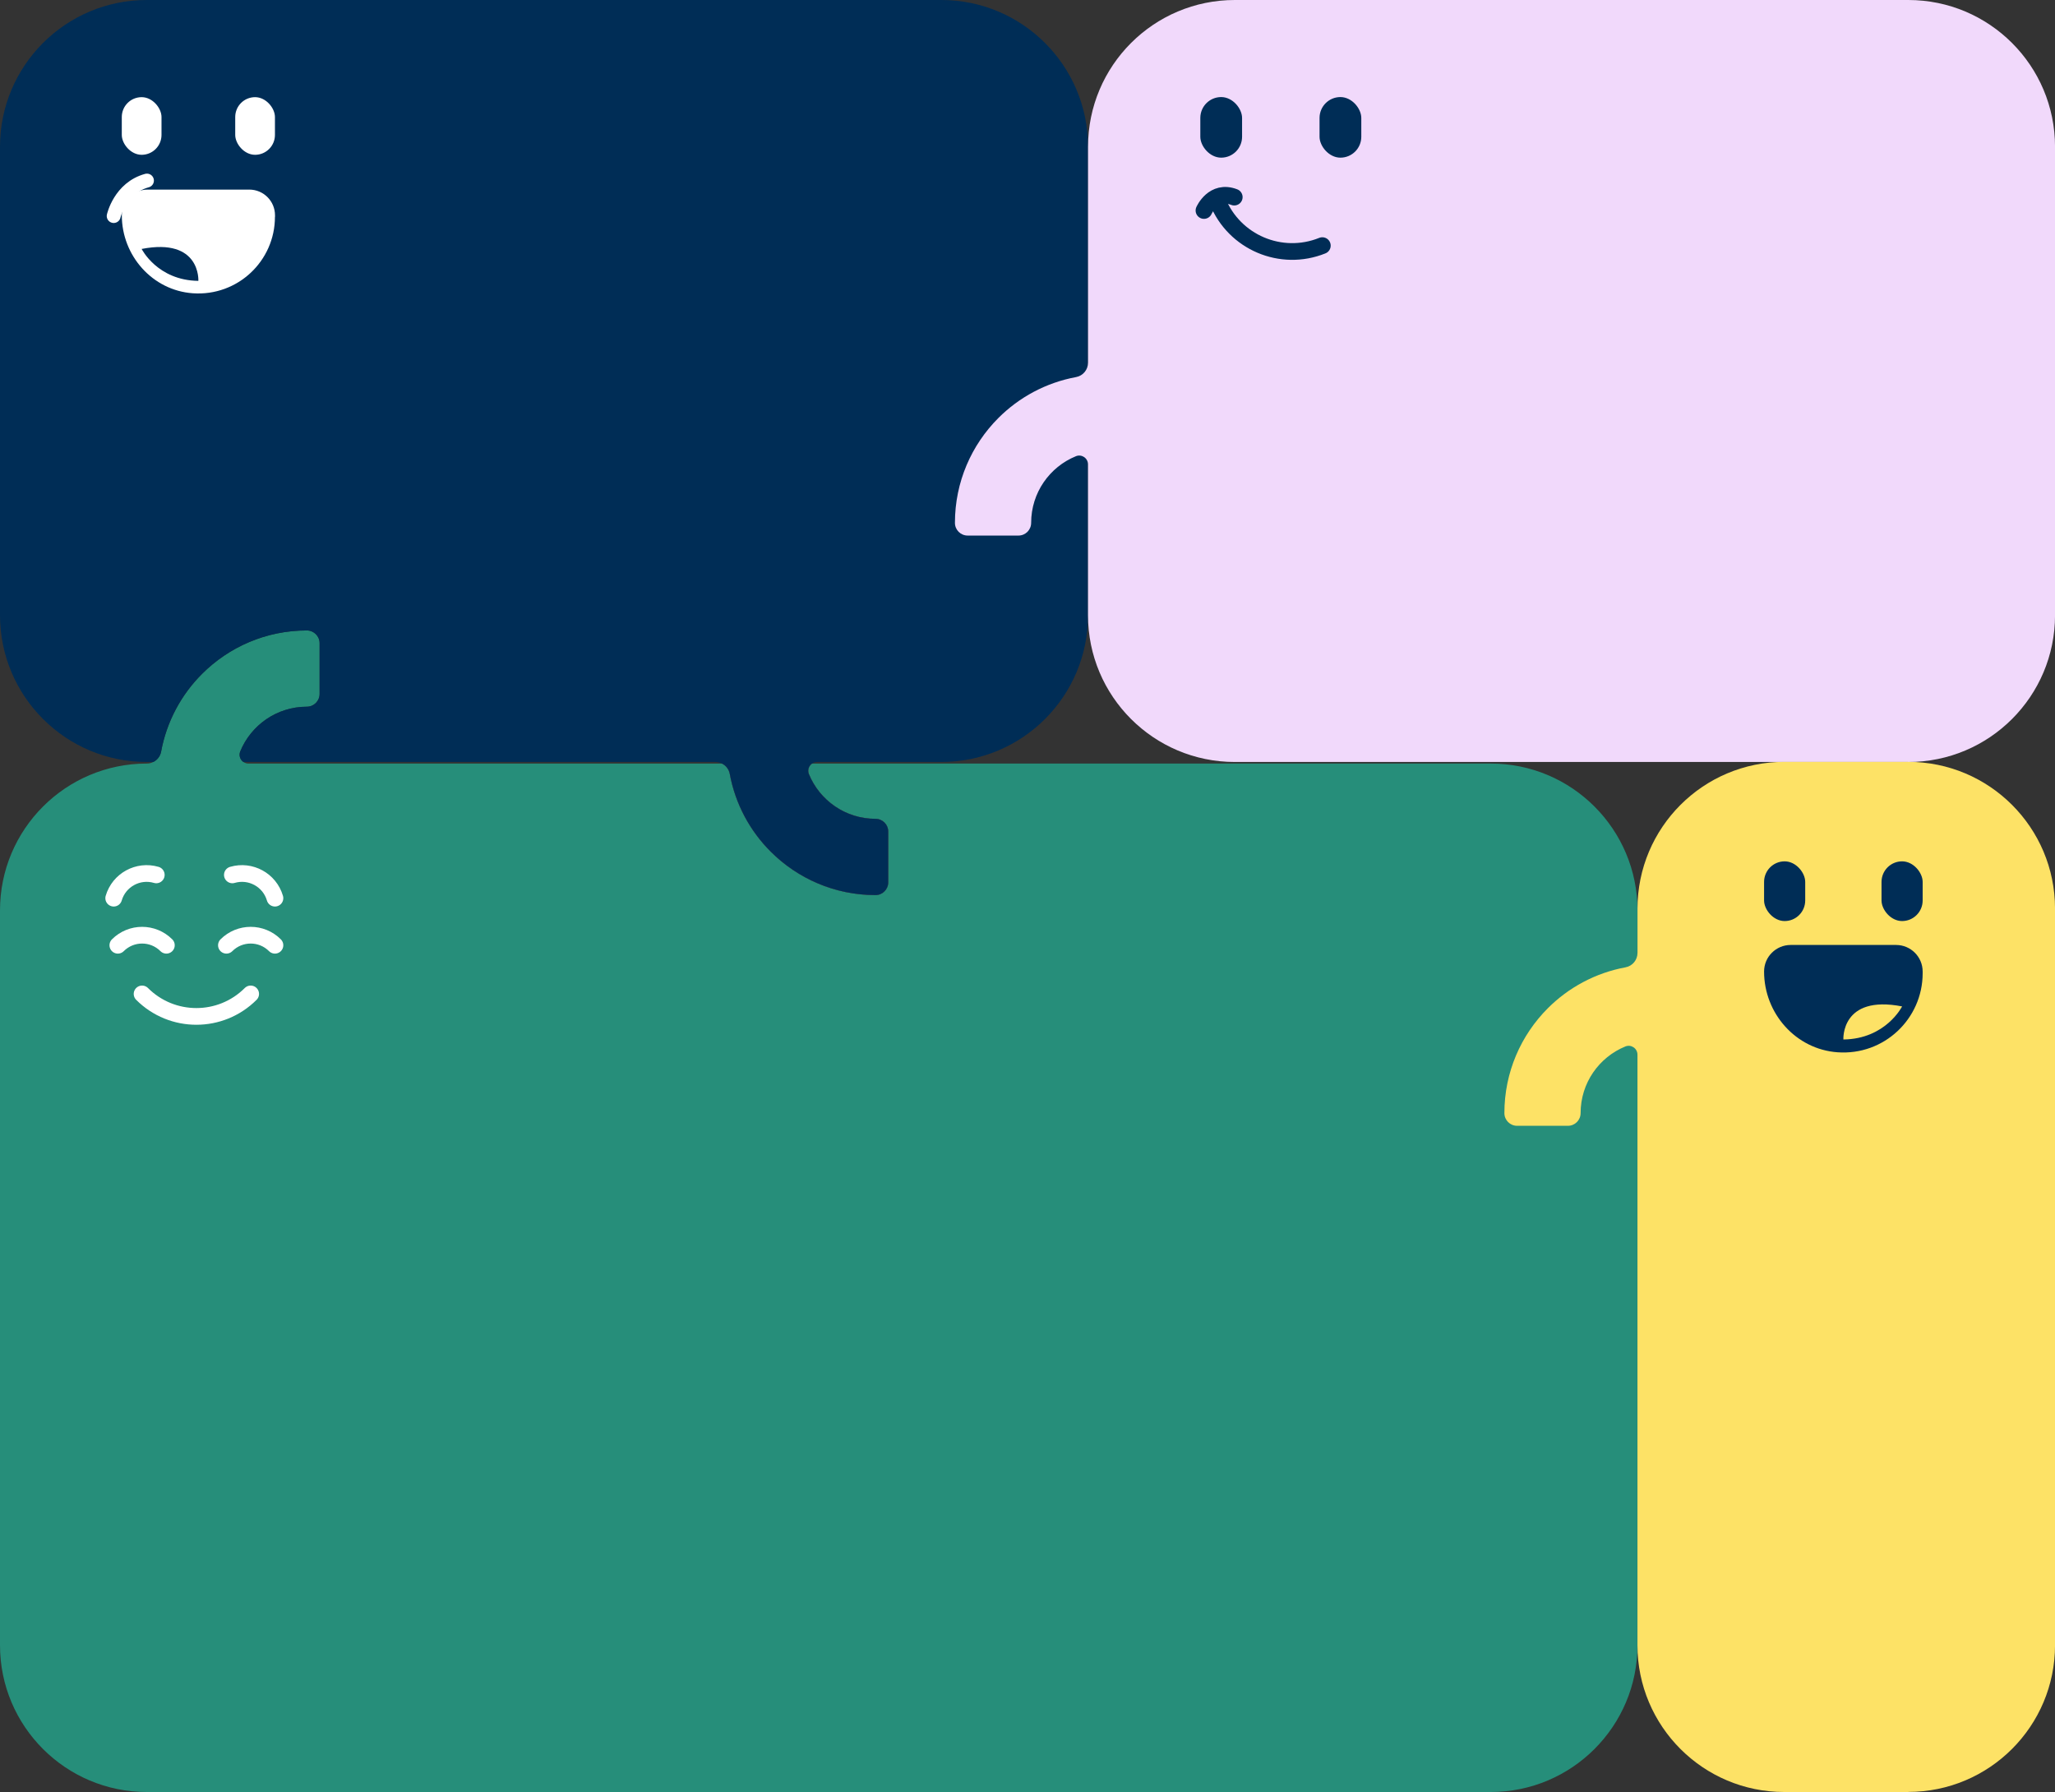 <svg xmlns="http://www.w3.org/2000/svg" id="Layer_1" viewBox="0 0 625 545"><rect x="0" y="0" width="625" height="545" fill="#333333" stroke="none"/><defs><style>.cls-1{fill:#606060;}.cls-2{fill:#fde266;}.cls-3{fill:#fff;}.cls-4{fill:#268e7a;}.cls-5{stroke-width:4.23px;}.cls-5,.cls-6{stroke:#fff;}.cls-5,.cls-6,.cls-7{fill:none;stroke-linecap:round;stroke-miterlimit:10;}.cls-6,.cls-7{stroke-width:5.08px;}.cls-7{stroke:#002d56;}.cls-8{fill:#002d56;}.cls-9{fill:#f1d9fb;}</style></defs><path class="cls-4" d="M498.02,276.87v223.49c0,24.65-19.98,44.64-44.63,44.64H44.64C19.99,545,0,525.01,0,500.36v-223.49C0,252.21,19.99,232.22,44.65,232.22c.71,0,1.38-.17,1.98-.48,1.2-.6,2.11-1.74,2.37-3.14,1.68-9.15,6.13-17.34,12.45-23.65,8.16-8.16,19.43-13.21,31.88-13.21,2.13,0,3.87,1.73,3.87,3.88v15.44c0,1.07-.44,2.04-1.14,2.74-.69.69-1.66,1.13-2.73,1.13-9.16,0-17,5.63-20.27,13.61-.49,1.22,0,2.52.96,3.2.43.3.95.48,1.53.48h144.03c1.2.6,2.11,1.74,2.37,3.14,1.68,9.15,6.13,17.34,12.45,23.65,8.16,8.16,19.43,13.21,31.88,13.21,2.13,0,3.86-1.73,3.86-3.88v-15.44c0-1.07-.43-2.04-1.13-2.74-.7-.69-1.66-1.13-2.73-1.13-9.17,0-17-5.63-20.27-13.61-.49-1.22-.02-2.52.95-3.2h206.43c24.65,0,44.63,19.99,44.63,44.65Z"></path><path class="cls-1" d="M270.14,252.9v15.44c0,2.15-1.73,3.88-3.86,3.88-12.45,0-23.72-5.05-31.88-13.21-6.32-6.31-10.77-14.5-12.45-23.65-.26-1.4-1.17-2.54-2.37-3.14h27.38c-.97.68-1.44,1.98-.95,3.2,3.27,7.98,11.1,13.61,20.27,13.61,1.07,0,2.03.44,2.73,1.13.7.7,1.13,1.67,1.13,2.74Z"></path><path class="cls-8" d="M330.91,44.64v142.45c0,24.66-19.98,44.65-44.64,44.65h-37.77c-.58,0-1.11.18-1.54.48-.97.68-1.44,1.98-.95,3.2,3.27,7.98,11.1,13.61,20.27,13.61,1.07,0,2.03.44,2.73,1.13.7.7,1.13,1.67,1.13,2.74v15.44c0,2.15-1.73,3.88-3.86,3.88-12.45,0-23.72-5.05-31.88-13.21-6.32-6.31-10.77-14.5-12.45-23.65-.26-1.4-1.17-2.54-2.37-3.14-.61-.31-1.29-.48-2.01-.48H74.02c-.97-.68-1.45-1.98-.96-3.2,3.27-7.98,11.11-13.61,20.27-13.61,1.07,0,2.04-.44,2.73-1.13.7-.7,1.14-1.67,1.14-2.74v-15.44c0-2.15-1.74-3.88-3.87-3.88-12.45,0-23.72,5.05-31.88,13.21-6.32,6.31-10.77,14.5-12.45,23.65-.26,1.4-1.17,2.54-2.37,3.14h-1.98C19.99,231.74,0,211.75,0,187.09V44.64C0,19.99,19.99,0,44.64,0h241.63c24.65,0,44.64,19.99,44.64,44.64Z"></path><path class="cls-6" d="M76.24,302.28c-9.12,9.12-23.91,9.12-33.03,0"></path><path class="cls-6" d="M35.84,287.48c4.08-4.08,10.68-4.08,14.76,0"></path><path class="cls-6" d="M34.58,273.16c1.62-5.53,7.42-8.7,12.95-7.08"></path><path class="cls-6" d="M83.62,273.16c-1.62-5.53-7.42-8.7-12.95-7.08"></path><path class="cls-6" d="M68.86,287.48c4.08-4.08,10.68-4.08,14.76,0"></path><rect class="cls-3" x="37.04" y="29.55" width="12.08" height="17.53" rx="6.04" ry="6.04"></rect><rect class="cls-3" x="71.54" y="29.55" width="12.08" height="17.53" rx="6.04" ry="6.04"></rect><path class="cls-3" d="M83.62,65.96c0,13.43-11.37,24.2-25,23.23-12.25-.88-21.57-11.43-21.57-23.71h0c0-4.32,3.5-7.82,7.82-7.82h30.95c4.32,0,7.82,3.5,7.82,7.82v.48Z"></path><path class="cls-8" d="M43.08,75.71s4.77,9.57,17.25,9.71c0,0,.77-13.21-17.25-9.71Z"></path><path class="cls-5" d="M44.69,54.92c-8.23,2.24-10.11,10.78-10.11,10.78"></path><path class="cls-9" d="M580.36,231.74h-204.81c-24.66,0-44.65-19.99-44.65-44.65v-45.85c0-1.9-1.92-3.21-3.68-2.49-7.99,3.26-13.61,11.1-13.61,20.27,0,1.07-.44,2.03-1.13,2.73-.7.7-1.67,1.13-2.74,1.13h-15.44c-2.14,0-3.87-1.73-3.87-3.86,0-12.45,5.05-23.72,13.2-31.88,6.31-6.32,14.5-10.77,23.65-12.46,2.11-.39,3.63-2.24,3.63-4.38V44.65c0-24.66,19.99-44.65,44.65-44.65h204.81c24.65,0,44.64,19.98,44.64,44.64v142.47c0,24.65-19.98,44.64-44.64,44.64Z"></path><rect class="cls-8" x="365.06" y="29.52" width="12.7" height="18.43" rx="6.35" ry="6.35"></rect><rect class="cls-8" x="401.32" y="29.52" width="12.7" height="18.43" rx="6.35" ry="6.35"></rect><path class="cls-7" d="M402.17,74.7c-12.54,5.06-26.8-1-31.86-13.54"></path><path class="cls-7" d="M366.17,64.02s2.85-6.52,9.21-4.07"></path><path class="cls-2" d="M580.36,545h-37.7c-24.66,0-44.65-19.99-44.65-44.65v-179.6c0-1.9-1.92-3.21-3.68-2.49-7.99,3.26-13.61,11.1-13.61,20.27,0,1.07-.44,2.03-1.13,2.73-.7.7-1.67,1.13-2.74,1.13h-15.44c-2.14,0-3.87-1.73-3.87-3.86,0-12.45,5.05-23.72,13.2-31.88,6.31-6.32,14.5-10.77,23.65-12.46,2.11-.39,3.63-2.24,3.63-4.38v-13.45c0-24.66,19.99-44.65,44.65-44.65h37.7c24.65,0,44.64,19.98,44.64,44.64v223.99c0,24.65-19.98,44.64-44.64,44.64Z"></path><rect class="cls-8" x="536.52" y="261.96" width="12.51" height="18.16" rx="6.26" ry="6.26"></rect><rect class="cls-8" x="572.24" y="261.96" width="12.51" height="18.16" rx="6.26" ry="6.26"></rect><path class="cls-8" d="M576.66,287.39h-32.05c-2.23,0-4.26.91-5.72,2.37-1.47,1.46-2.37,3.48-2.37,5.72,0,12.72,9.65,23.65,22.34,24.55,14.12,1.02,25.89-10.14,25.89-24.05v-.5c0-4.47-3.62-8.09-8.09-8.09ZM560.64,316.14s-.8-13.68,17.86-10.06c0,0-4.95,9.91-17.86,10.06Z"></path></svg>